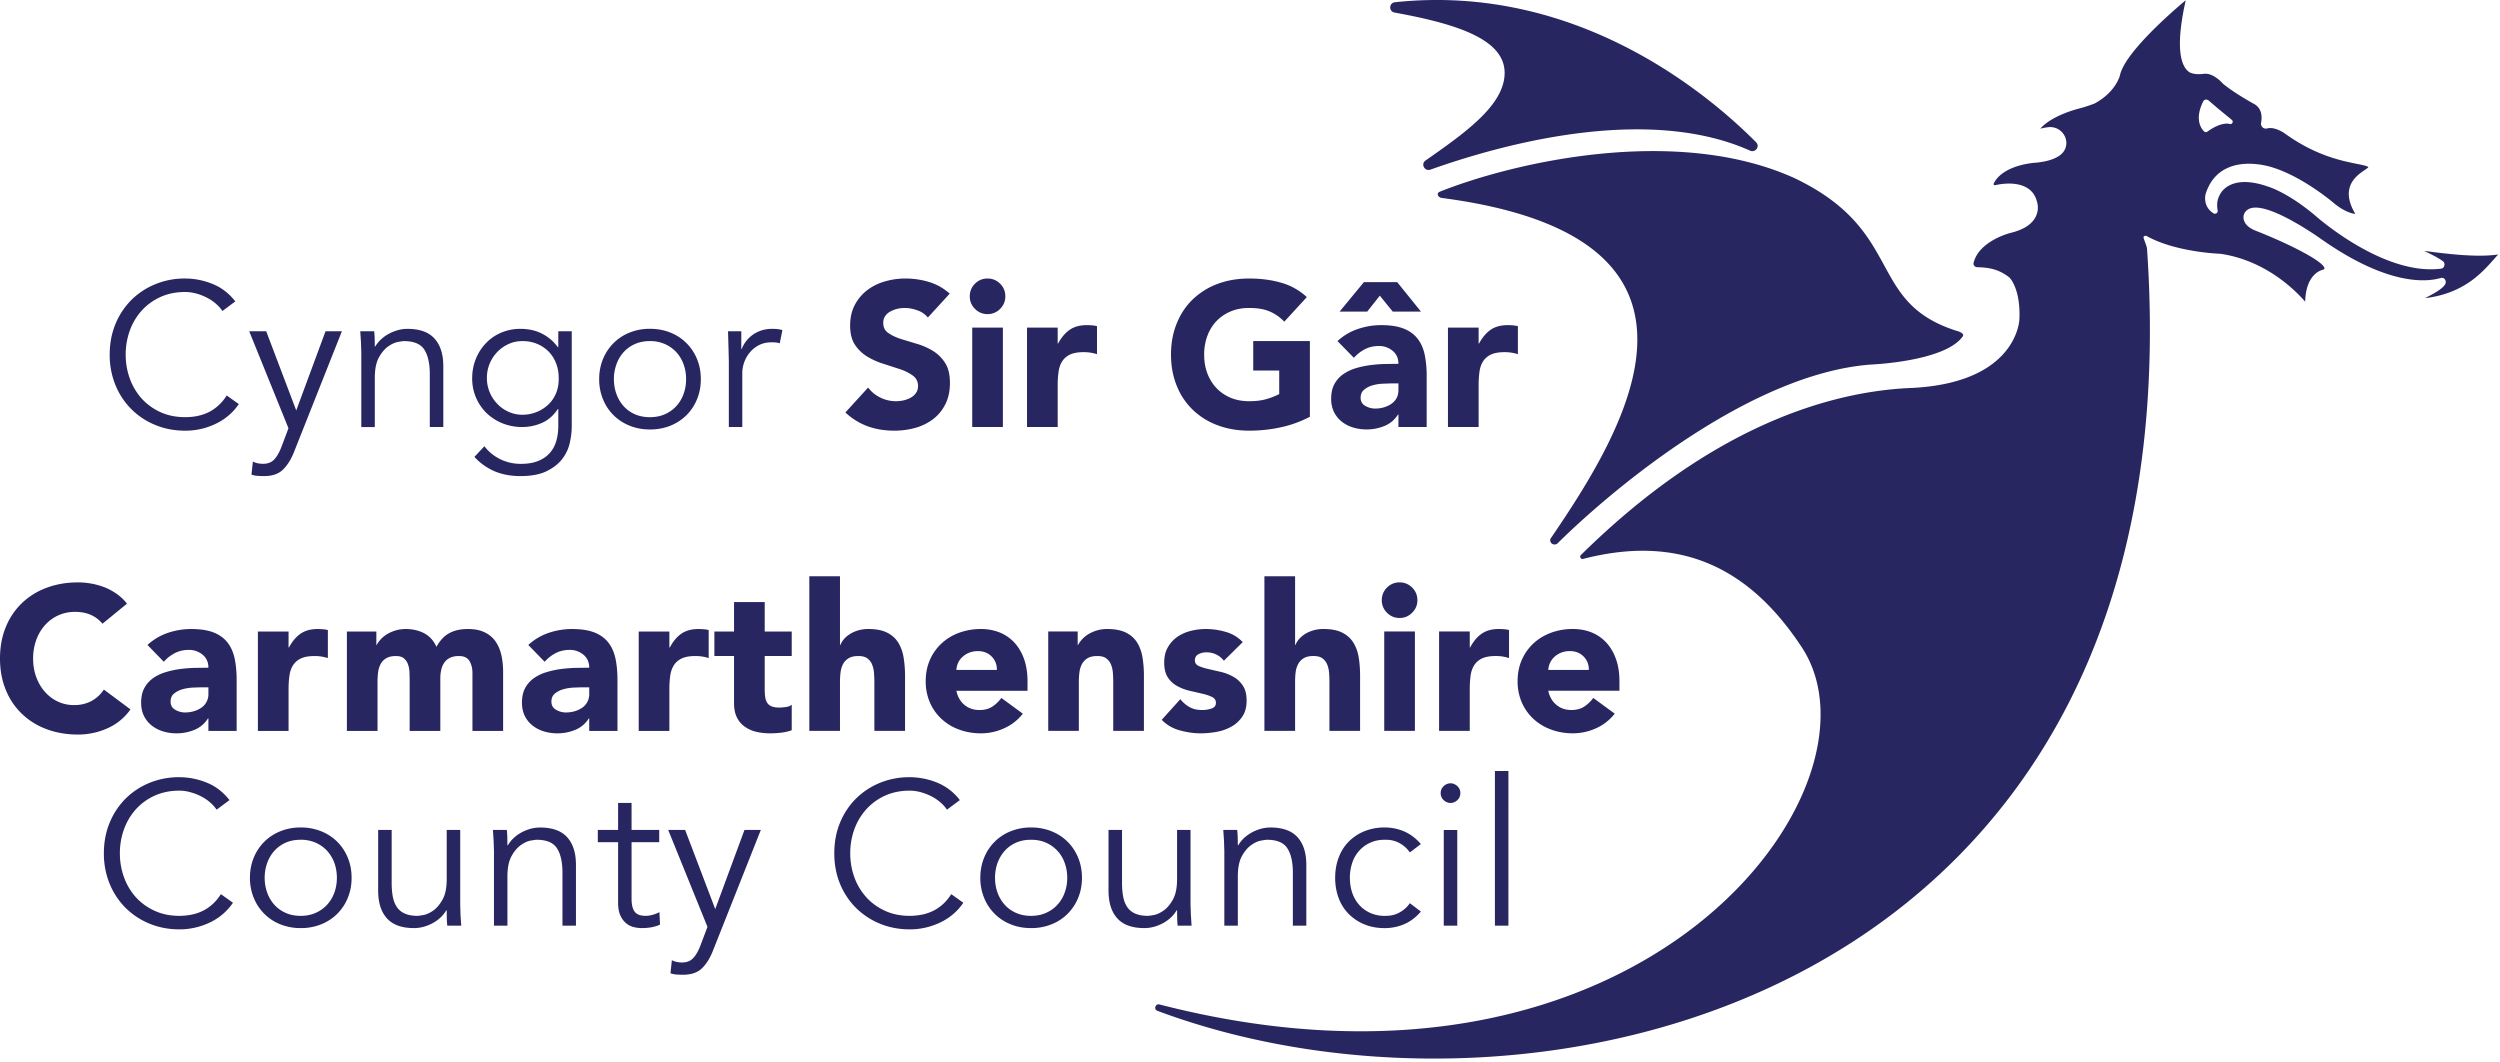 <svg xmlns="http://www.w3.org/2000/svg" width="393" height="167" viewBox="0 0 216.15 91.85">
  <path fill="#282661" d="M190.492 8.763c-.894 1.782.055 2.586.098 2.618a.194.194 0 0 0 .129.046.223.223 0 0 0 .12-.039c1.255-.902 1.91-.675 1.915-.675a.209.209 0 0 0 .258-.082.21.21 0 0 0-.047-.266l-1.196-.98-.738-.633c-.144-.141-.265-.153-.34-.137a.283.283 0 0 0-.199.148zm19.535 12.985c1.45.187 4.141.531 5.965.254 0 0 0 .004-.004.004l-.344.386c-1.058 1.2-2.632 2.985-5.976 3.387l.101-.055c.579-.3 1.372-.71 1.63-1.129a.395.395 0 0 0-.012-.44c-.086-.118-.23-.161-.375-.118-1.172.348-4.543.715-10.371-3.402-.438-.309-4.325-3.02-5.954-2.653a.935.935 0 0 0-.636.457.838.838 0 0 0-.016.672c.14.367.512.664 1.098.879 2.808 1.105 5.84 2.648 5.84 3.223 0 .027-.051.078-.133.113-.063.012-1.465.277-1.535 2.754-.938-1.074-3.47-3.563-7.309-4.137-.04 0-3.867-.129-6.367-1.52a.23.23 0 0 0-.29.04c-.073.078.274.758.294 1.05 4.476 65.09-52.864 78.137-85.567 65.88-.343-.126-.172-.637.184-.547 41.848 10.77 63.473-18.793 55.535-30.88-4.383-6.667-10.281-9.87-18.906-7.644a.196.196 0 0 1-.227-.094.193.193 0 0 1 .035-.242c11.454-11.308 21.696-14.09 28.27-14.43 9.45-.332 9.64-5.894 9.64-5.949.114-2.617-.812-3.566-.863-3.613-1.015-.816-2.03-.86-2.636-.887l-.168-.008a.331.331 0 0 1-.246-.136.276.276 0 0 1-.047-.239c.468-1.898 3.148-2.574 3.175-2.582 1.114-.265 1.848-.73 2.184-1.383.367-.714.11-1.359.106-1.363-.391-1.531-2.122-1.719-3.61-1.383-.058.016-.101-.035-.105-.043-.012-.015-.036-.05-.016-.09.785-1.628 3.508-1.808 3.625-1.812.941-.086 1.652-.305 2.117-.652.489-.364.668-.961.457-1.524a1.404 1.404 0 0 0-1.453-.898c-.203.02-.433.066-.71.129 1.03-1.18 3.312-1.727 3.335-1.735.68-.175 1.317-.422 1.36-.441 1.816-.984 2.171-2.367 2.187-2.43.39-1.847 4.07-5.14 5.66-6.472.024.011.02.027.016.035-.82 3.675-.457 5.195-.012 5.824.211.297.438.406.563.426.43.152 1.046.05 1.046.05.758-.082 1.481.68 1.633.856.57.465 1.262.91 1.742 1.2.536.327.942.546.942.546.734.402.7 1.2.613 1.64a.418.418 0 0 0 .121.38c.11.105.262.14.41.101.657-.172 1.48.406 1.512.43 2.629 1.902 4.867 2.355 6.211 2.629.43.086.961.191 1.016.285 0 0 0 .008-.008.031a2.345 2.345 0 0 1-.297.219c-.473.324-1.188.816-1.348 1.707-.113.613.07 1.316.535 2.097-.39-.054-1.023-.257-1.828-.914-.023-.023-2.613-2.242-5.254-3.086-.09-.03-2.316-.804-4.082.075-.851.422-1.453 1.156-1.777 2.183-.004.012-.309 1.063.676 1.684.082.05.183.047.265-.008a.235.235 0 0 0 .094-.25c-.008-.031-.16-.734.172-1.309.008-.02.762-1.949 4.2-.738.019.004 1.698.504 4.05 2.488.055.047 5.215 4.657 10.004 4.657.297 0 .594-.016.887-.055a.328.328 0 0 0 .273-.215c.05-.129.035-.316-.102-.422-.398-.3-1.004-.594-1.445-.808l-.184-.09.434.054m-40.683 6.91c.226.087.492.231.355.427-1.52 2.168-7.855 2.43-7.855 2.43-10.57.734-22.66 10.984-27.207 15.492a.4.4 0 0 1-.453 0 .366.366 0 0 1-.13-.426c6.446-9.446 16.704-26.047-9.394-29.465-.351-.047-.496-.41-.168-.543 6.266-2.504 20.41-5.832 30.676-1.164 9.664 4.621 6.105 10.8 14.176 13.25M120.609.193c15.606-1.66 26.95 7.813 31.223 12.106.356.355-.055.933-.52.726-9.035-4.039-21.671-.48-27.632 1.64-.504.18-.864-.484-.426-.788 3.363-2.352 6.55-4.614 6.82-7.235.309-3.05-3.597-4.488-9.492-5.554-.527-.094-.504-.836.027-.895m8.641 79.84h1.168V66.662h-1.168Zm-3.254 0h-1.168v-8.274h1.168zm.266-11.461c0 .25-.09.453-.266.613a.846.846 0 0 1-.582.239.848.848 0 0 1-.586-.239.793.793 0 0 1-.266-.613c0-.246.09-.45.266-.61a.866.866 0 0 1 .586-.238c.211 0 .406.082.582.239a.79.79 0 0 1 .266.609m-4.367 5.129a2.542 2.542 0 0 0-.844-.777 2.37 2.37 0 0 0-1.227-.317c-.484-.012-.918.063-1.3.23a2.842 2.842 0 0 0-.981.688 2.976 2.976 0 0 0-.621 1.05 4.124 4.124 0 0 0-.211 1.321c0 .469.074.91.21 1.317.145.406.349.757.622 1.05.27.297.598.528.98.692a3.08 3.08 0 0 0 1.301.23c.461 0 .867-.11 1.227-.32.363-.211.64-.473.844-.777l.953.726c-.414.485-.88.84-1.395 1.07a4.275 4.275 0 0 1-1.629.36c-.672.012-1.281-.09-1.82-.309a4.075 4.075 0 0 1-1.39-.91 3.865 3.865 0 0 1-.876-1.387c-.199-.539-.3-1.117-.3-1.742s.101-1.207.3-1.742c.2-.54.492-1 .875-1.39a4.075 4.075 0 0 1 1.39-.91 4.667 4.667 0 0 1 1.821-.31 4.207 4.207 0 0 1 1.63.364c.515.23.98.586 1.394 1.07l-.953.723m-14.926-1.942a7.6 7.6 0 0 1 .043.66l.011.665h.036c.128-.223.293-.43.492-.618.203-.19.426-.351.672-.488.25-.137.511-.242.789-.32a3.17 3.17 0 0 1 .82-.113c1.062 0 1.848.28 2.352.84.507.558.761 1.359.761 2.394v5.254h-1.164V75.45c0-.918-.16-1.621-.48-2.11-.317-.492-.906-.734-1.77-.734-.058 0-.222.024-.492.07-.273.047-.559.176-.86.391-.3.211-.57.527-.804.953-.234.426-.352 1.012-.352 1.766v4.246h-1.168v-6.457l-.027-.848-.062-.969h1.203m-5.149 8.274a9.704 9.704 0 0 1-.043-.664l-.008-.664h-.035a2.776 2.776 0 0 1-.496.62 3.2 3.2 0 0 1-.672.485 3.74 3.74 0 0 1-.789.32c-.273.075-.55.114-.82.114-1.063 0-1.848-.278-2.352-.84-.508-.559-.762-1.355-.762-2.395v-5.25h1.168v4.579c0 .46.036.867.106 1.218.07.356.191.653.363.895s.403.426.692.547c.289.125.648.187 1.086.187.058 0 .222-.023.496-.07.27-.05.554-.18.855-.39.3-.212.57-.532.805-.958.234-.422.355-1.011.355-1.765v-4.243h1.164v6.454l.028.847.062.973h-1.203m-9.547-4.137a3.7 3.7 0 0 0-.222-1.293 2.971 2.971 0 0 0-1.61-1.742c-.382-.172-.816-.254-1.3-.254-.48 0-.914.082-1.297.254a2.853 2.853 0 0 0-.973.7 3.246 3.246 0 0 0-.621 1.042 3.7 3.7 0 0 0-.219 1.293c0 .457.07.887.219 1.29.148.402.355.75.621 1.042.262.297.59.528.973.7.383.171.816.257 1.297.257.484 0 .918-.086 1.3-.258.383-.171.711-.402.98-.699a3.05 3.05 0 0 0 .63-1.043c.148-.402.222-.832.222-1.289zm1.274 0c0 .625-.11 1.2-.328 1.73a4.18 4.18 0 0 1-.91 1.38 4.09 4.09 0 0 1-1.391.91 4.646 4.646 0 0 1-1.777.328c-.637 0-1.223-.11-1.758-.328-.535-.215-1-.52-1.387-.91a4.062 4.062 0 0 1-.91-1.38 4.491 4.491 0 0 1-.328-1.73c0-.625.11-1.203.328-1.734a4.093 4.093 0 0 1 2.297-2.29 4.602 4.602 0 0 1 1.758-.327 4.64 4.64 0 0 1 1.777.328c.539.218 1 .52 1.39.91.387.387.692.848.91 1.379.22.531.329 1.11.329 1.734m-10.258 2.156a4.8 4.8 0 0 1-.785.903 5.032 5.032 0 0 1-1.07.734 6.077 6.077 0 0 1-1.301.485 6.02 6.02 0 0 1-1.477.18c-.93 0-1.797-.169-2.59-.497a6.386 6.386 0 0 1-2.07-1.371 6.338 6.338 0 0 1-1.371-2.078c-.328-.8-.492-1.68-.492-2.633 0-.957.164-1.836.492-2.637.332-.8.79-1.492 1.371-2.078a6.386 6.386 0 0 1 2.07-1.37 6.721 6.721 0 0 1 2.59-.493 6.37 6.37 0 0 1 2.336.457 4.68 4.68 0 0 1 1.996 1.523l-1.113.829a3.173 3.173 0 0 0-.531-.602 4 4 0 0 0-.77-.531 4.814 4.814 0 0 0-.926-.367 3.507 3.507 0 0 0-.992-.145c-.8 0-1.52.148-2.156.441a4.91 4.91 0 0 0-1.617 1.188 5.23 5.23 0 0 0-1.02 1.723 6.07 6.07 0 0 0-.351 2.062c0 .715.117 1.406.351 2.059a5.15 5.15 0 0 0 1.02 1.722c.441.496.98.891 1.617 1.184.637.297 1.355.445 2.156.445.328 0 .656-.031.98-.09a4.12 4.12 0 0 0 .958-.3c.312-.141.605-.332.883-.575.277-.242.535-.543.77-.91l1.042.742m-21.45.551 2.528-6.844h1.414l-4.136 10.43c-.247.637-.563 1.145-.946 1.524-.383.375-.933.566-1.652.566-.18 0-.36-.008-.54-.02a2.126 2.126 0 0 1-.538-.105l.12-1.133c.25.13.544.196.888.196.41 0 .734-.13.968-.391.239-.258.446-.625.621-1.094l.602-1.594-3.395-8.379h1.465l2.602 6.844m-4.844-5.785h-2.39v4.879c0 .309.03.559.09.754.058.195.14.344.245.45.11.105.235.179.383.222.149.039.309.062.485.062.203 0 .41-.031.62-.09a2.87 2.87 0 0 0 .583-.23l.054 1.078c-.437.203-.96.3-1.574.3a2.95 2.95 0 0 1-.7-.085 1.725 1.725 0 0 1-.663-.336 1.89 1.89 0 0 1-.492-.672c-.133-.285-.196-.656-.196-1.117v-5.215h-1.754v-1.062h1.754v-2.332h1.164v2.332h2.391v1.062M43.82 71.76c.024.223.036.442.043.66l.008.665h.04c.128-.223.292-.43.492-.618.199-.19.425-.351.671-.488.25-.137.512-.242.79-.32.273-.074.55-.113.82-.113 1.062 0 1.847.28 2.351.84.508.558.762 1.359.762 2.394v5.254H48.63V75.45c0-.918-.16-1.621-.476-2.11-.32-.492-.907-.734-1.77-.734-.059 0-.223.024-.496.07-.27.047-.555.176-.856.391-.3.211-.57.527-.804.953-.235.426-.356 1.012-.356 1.766v4.246h-1.164v-6.457l-.027-.848-.063-.969h1.204m-5.15 8.274a7.689 7.689 0 0 1-.042-.664l-.008-.664h-.035a2.776 2.776 0 0 1-.496.62 3.2 3.2 0 0 1-.672.485 3.672 3.672 0 0 1-.79.32c-.273.075-.55.114-.82.114-1.062 0-1.843-.278-2.351-.84-.508-.559-.762-1.355-.762-2.395v-5.25h1.168v4.579c0 .46.035.867.106 1.218.07.356.191.653.363.895s.402.426.691.547c.285.125.649.187 1.086.187.059 0 .223-.023.496-.07.27-.05.555-.18.856-.39.3-.212.57-.532.804-.958.239-.422.356-1.011.356-1.765v-4.243h1.168v6.454l.023.847.063.973h-1.203m-9.547-4.137c0-.46-.074-.89-.219-1.293a3.195 3.195 0 0 0-.629-1.043 2.988 2.988 0 0 0-.984-.699 3.124 3.124 0 0 0-1.297-.254c-.484 0-.918.082-1.3.254a2.9 2.9 0 0 0-.973.7 3.168 3.168 0 0 0-.618 1.042 3.7 3.7 0 0 0-.222 1.293c0 .457.074.887.222 1.29.145.402.352.75.618 1.042.265.297.59.528.972.7.383.171.817.257 1.301.257s.914-.086 1.297-.258c.387-.171.71-.402.984-.699.27-.293.48-.64.63-1.043.144-.402.218-.832.218-1.289zm1.273 0c0 .625-.109 1.2-.328 1.73a4.12 4.12 0 0 1-.91 1.38c-.39.39-.851.695-1.39.91a4.64 4.64 0 0 1-1.774.328 4.64 4.64 0 0 1-1.762-.328 4.06 4.06 0 0 1-1.386-.91 4.12 4.12 0 0 1-.91-1.38 4.491 4.491 0 0 1-.329-1.73c0-.625.11-1.203.328-1.734a4.12 4.12 0 0 1 .91-1.38c.387-.39.852-.69 1.387-.91a4.622 4.622 0 0 1 1.762-.327 4.64 4.64 0 0 1 1.774.328c.539.218 1 .52 1.39.91.39.387.692.848.91 1.379.22.531.328 1.11.328 1.734m-10.257 2.156a4.945 4.945 0 0 1-1.856 1.637 6.077 6.077 0 0 1-1.3.485 6.02 6.02 0 0 1-1.477.18c-.93 0-1.797-.169-2.59-.497a6.345 6.345 0 0 1-2.07-1.371 6.338 6.338 0 0 1-1.371-2.078 6.885 6.885 0 0 1-.497-2.633c0-.957.168-1.836.497-2.637a6.4 6.4 0 0 1 1.37-2.078 6.345 6.345 0 0 1 2.071-1.37 6.721 6.721 0 0 1 2.59-.493 6.35 6.35 0 0 1 2.332.457c.781.309 1.445.812 2 1.523l-1.113.829a3.173 3.173 0 0 0-.532-.602 4 4 0 0 0-.77-.531 4.751 4.751 0 0 0-.929-.367 3.461 3.461 0 0 0-.988-.145c-.801 0-1.52.148-2.156.441a4.966 4.966 0 0 0-1.622 1.188 5.288 5.288 0 0 0-1.015 1.723 6.07 6.07 0 0 0-.352 2.062c0 .715.117 1.406.352 2.059.238.656.574 1.23 1.015 1.722a4.9 4.9 0 0 0 1.622 1.184c.636.297 1.355.445 2.156.445.328 0 .656-.031.98-.09.325-.058.645-.16.957-.3a3.54 3.54 0 0 0 .883-.575c.277-.242.535-.543.77-.91l1.043.742m117.226-20.128a1.55 1.55 0 0 0-.441-1.153c-.309-.316-.703-.476-1.188-.476a2 2 0 0 0-.777.14 1.896 1.896 0 0 0-.574.364 1.669 1.669 0 0 0-.523 1.125zm2.242 3.78a4.25 4.25 0 0 1-1.605 1.259 4.877 4.877 0 0 1-2.02.441c-.66 0-1.28-.105-1.863-.32a4.534 4.534 0 0 1-1.523-.91 4.297 4.297 0 0 1-1.016-1.422 4.536 4.536 0 0 1-.371-1.856c0-.683.125-1.305.371-1.86a4.297 4.297 0 0 1 1.016-1.421c.433-.395.941-.7 1.523-.914a5.427 5.427 0 0 1 1.863-.317c.614 0 1.172.106 1.672.317.504.215.926.52 1.274.914.347.394.617.867.804 1.422.192.554.282 1.176.282 1.86v.827h-6.153c.106.508.336.914.692 1.211.351.301.789.453 1.308.453.438 0 .805-.097 1.106-.293.297-.195.562-.445.785-.75l1.855 1.36m-15.187-7.106h2.652v1.38h.035c.282-.532.618-.93 1.008-1.196.39-.266.879-.399 1.469-.399.152 0 .305.008.457.02.156.008.297.035.426.07v2.422a4.38 4.38 0 0 0-.555-.133 3.897 3.897 0 0 0-.578-.043c-.504 0-.906.07-1.203.211a1.6 1.6 0 0 0-.68.594 2.281 2.281 0 0 0-.309.91c-.046.352-.07.742-.07 1.168v3.59h-2.652v-8.594m-4.742 0h2.652v8.594h-2.652zm-.211-2.707c0-.426.152-.789.449-1.09a1.5 1.5 0 0 1 1.09-.449c.426 0 .785.153 1.086.45.3.3.453.663.453 1.09 0 .425-.152.784-.453 1.085-.301.301-.66.453-1.086.453-.426 0-.79-.152-1.09-.453a1.49 1.49 0 0 1-.45-1.086m-7.495-2.07v5.941h.035c.058-.164.16-.328.3-.496.141-.164.313-.312.512-.441.2-.129.438-.235.707-.317a3.06 3.06 0 0 1 .887-.125c.668 0 1.21.102 1.625.31.414.206.734.491.965.858.23.368.387.793.469 1.29.082.496.12 1.035.12 1.609v4.738h-2.652v-4.207c0-.246-.008-.504-.027-.77a2.455 2.455 0 0 0-.156-.734 1.269 1.269 0 0 0-.407-.547c-.183-.14-.445-.21-.789-.21-.34 0-.617.058-.832.183-.21.125-.37.29-.484.496a2.013 2.013 0 0 0-.223.7 6.78 6.78 0 0 0-.05.812v4.277h-2.653V49.822h2.653m-6.157 7.305c-.386-.485-.898-.727-1.535-.727a1.46 1.46 0 0 0-.656.16c-.21.106-.316.29-.316.547 0 .211.109.371.324.469.219.101.496.191.832.265l1.078.25a3.99 3.99 0 0 1 1.078.415c.34.187.613.445.832.77.219.323.328.757.328 1.296 0 .559-.12 1.012-.363 1.371a2.73 2.73 0 0 1-.926.867 4.042 4.042 0 0 1-1.277.461 7.731 7.731 0 0 1-1.395.133c-.601 0-1.21-.086-1.82-.258a3.359 3.359 0 0 1-1.559-.91l1.61-1.785c.246.305.523.539.824.7.3.16.648.237 1.05.237.305 0 .583-.043.833-.132.246-.09.37-.25.37-.489 0-.222-.108-.39-.327-.504a3.814 3.814 0 0 0-.832-.28l-1.078-.25a4.245 4.245 0 0 1-1.079-.4 2.252 2.252 0 0 1-.832-.75c-.218-.324-.324-.757-.324-1.3 0-.504.102-.942.309-1.305.207-.367.476-.668.812-.906a3.586 3.586 0 0 1 1.157-.52 5.268 5.268 0 0 1 1.328-.168 6.12 6.12 0 0 1 1.715.25 3.168 3.168 0 0 1 1.468.883l-1.629 1.61M90.63 54.599h2.547v1.164h.035c.082-.164.2-.328.352-.496.152-.164.335-.312.546-.441a3.24 3.24 0 0 1 .727-.317c.27-.082.566-.125.887-.125.668 0 1.21.106 1.625.31.414.206.734.491.965.858.23.368.382.797.468 1.29a9.91 9.91 0 0 1 .121 1.609v4.742H96.25v-4.21c0-.247-.008-.505-.027-.77a2.455 2.455 0 0 0-.157-.735 1.278 1.278 0 0 0-.41-.547c-.18-.14-.441-.21-.785-.21-.344 0-.617.062-.832.183-.21.125-.371.29-.484.496a2.013 2.013 0 0 0-.223.7 6.029 6.029 0 0 0-.055.812v4.281H90.63V54.6m-4.442 3.325a1.55 1.55 0 0 0-.44-1.153c-.31-.316-.704-.476-1.185-.476a2.03 2.03 0 0 0-.78.14 1.876 1.876 0 0 0-.571.364 1.548 1.548 0 0 0-.375.511 1.745 1.745 0 0 0-.149.614zm2.247 3.78a4.257 4.257 0 0 1-1.61 1.259 4.846 4.846 0 0 1-2.015.441c-.66 0-1.282-.105-1.868-.32a4.479 4.479 0 0 1-1.52-.91 4.242 4.242 0 0 1-1.015-1.422 4.536 4.536 0 0 1-.37-1.856c0-.683.124-1.305.37-1.86a4.242 4.242 0 0 1 1.016-1.421c.43-.395.937-.7 1.52-.914a5.465 5.465 0 0 1 1.867-.317 4.28 4.28 0 0 1 1.671.317c.5.215.926.52 1.274.914s.617.867.805 1.422c.187.554.28 1.176.28 1.86v.827h-6.151c.105.508.335.914.687 1.211.355.301.793.453 1.309.453.437 0 .808-.097 1.109-.293.297-.195.559-.445.785-.75l1.856 1.36m-15.81-11.884v5.941h.035c.059-.164.16-.328.301-.496a2.29 2.29 0 0 1 .516-.441 2.76 2.76 0 0 1 .703-.317 3.06 3.06 0 0 1 .886-.125c.672 0 1.215.102 1.625.31.415.206.735.491.965.858.23.368.387.793.469 1.29.082.496.125 1.035.125 1.609v4.738h-2.652v-4.207c0-.246-.012-.504-.028-.77a2.457 2.457 0 0 0-.16-.734 1.239 1.239 0 0 0-.406-.547c-.184-.14-.445-.21-.785-.21-.344 0-.621.058-.832.183-.211.125-.375.29-.489.496a2.095 2.095 0 0 0-.218.7 6.029 6.029 0 0 0-.055.812v4.277h-2.652V49.822h2.652m-4.172 6.898h-2.336v2.864c0 .238.012.449.035.644.024.196.078.363.16.504a.768.768 0 0 0 .38.328c.171.078.398.117.683.117.14 0 .324-.015.555-.046.23-.028.406-.098.523-.204v2.211a4.055 4.055 0 0 1-.922.211 8.481 8.481 0 0 1-.937.055c-.45 0-.86-.047-1.239-.14a2.798 2.798 0 0 1-.988-.454 2.1 2.1 0 0 1-.664-.804c-.16-.329-.238-.73-.238-1.204V56.72h-1.7V54.6h1.7v-2.548h2.652V54.6h2.336v2.121m-13.23-2.12h2.652v1.378h.04c.28-.531.616-.93 1.003-1.195.39-.266.879-.399 1.469-.399.152 0 .308.008.46.02.153.008.294.035.426.07v2.422a4.434 4.434 0 0 0-.558-.133 3.884 3.884 0 0 0-.574-.043c-.508 0-.91.07-1.203.211-.293.14-.524.34-.68.594-.16.254-.262.555-.313.91a8.88 8.88 0 0 0-.07 1.168v3.59h-2.652V54.6m-4.93 4.825-.754.027c-.3.02-.59.07-.867.152a1.937 1.937 0 0 0-.707.371c-.195.164-.29.395-.29.688 0 .32.134.555.407.707.27.156.555.23.848.23.257 0 .507-.035.754-.105.238-.07.453-.172.644-.3a1.403 1.403 0 0 0 .617-1.203v-.567zm.652 2.687h-.035a2.477 2.477 0 0 1-1.176.992c-.488.2-1.003.301-1.546.301a3.95 3.95 0 0 1-1.16-.168 2.991 2.991 0 0 1-.981-.504 2.414 2.414 0 0 1-.672-.832c-.164-.328-.246-.71-.246-1.148 0-.496.09-.914.273-1.258.184-.34.43-.621.743-.848a3.635 3.635 0 0 1 1.07-.52 7.6 7.6 0 0 1 1.246-.277c.43-.058.86-.093 1.293-.105l1.191-.016c0-.472-.168-.847-.504-1.125a1.814 1.814 0 0 0-1.191-.414c-.437 0-.836.09-1.195.274-.36.183-.68.433-.965.754l-1.414-1.454a4.95 4.95 0 0 1 1.73-1.035 6.318 6.318 0 0 1 2.055-.344c.777 0 1.418.098 1.918.293.5.192.902.48 1.203.856.3.379.508.84.629 1.39.117.547.176 1.18.176 1.899v4.371h-2.442v-1.082M29.992 54.6h2.547v1.164h.031c.082-.164.203-.328.356-.496a2.57 2.57 0 0 1 .547-.441c.214-.129.457-.235.726-.317.27-.082.567-.125.887-.125.598 0 1.133.125 1.598.372.464.25.816.636 1.05 1.168.309-.555.68-.95 1.118-1.184.433-.238.968-.356 1.609-.356.578 0 1.062.098 1.457.293.394.192.707.461.937.797.23.336.395.73.497 1.184.101.453.148.941.148 1.457v5.078h-2.652V58.19c0-.402-.086-.746-.254-1.035-.172-.29-.477-.434-.914-.434-.305 0-.563.051-.766.149a1.24 1.24 0 0 0-.496.418 1.664 1.664 0 0 0-.266.617 3.274 3.274 0 0 0-.082.742v4.547h-2.652v-4.547l-.016-.566a2.302 2.302 0 0 0-.125-.637c-.07-.2-.183-.371-.343-.512-.16-.14-.391-.21-.7-.21-.343 0-.617.062-.832.183-.21.125-.375.29-.484.496a2.013 2.013 0 0 0-.223.7 6.045 6.045 0 0 0-.054.812v4.281h-2.649V54.6m-7.695 0h2.652v1.38h.035c.285-.532.621-.93 1.012-1.196.387-.266.875-.399 1.465-.399.156 0 .308.008.46.02.153.008.298.035.427.07v2.422a4.434 4.434 0 0 0-.559-.133 3.884 3.884 0 0 0-.574-.043c-.508 0-.91.07-1.203.211a1.6 1.6 0 0 0-.68.594c-.16.254-.262.555-.309.91-.05.352-.074.742-.074 1.168v3.59h-2.652V54.6m-4.93 4.825-.754.027c-.3.02-.59.07-.867.152a1.937 1.937 0 0 0-.707.371c-.195.164-.289.395-.289.688 0 .32.133.555.406.707.27.156.555.23.848.23.258 0 .508-.035.75-.105.242-.07.457-.172.644-.3a1.403 1.403 0 0 0 .621-1.203v-.567zm.653 2.687h-.036a2.5 2.5 0 0 1-1.175.992 4.06 4.06 0 0 1-1.547.301 3.95 3.95 0 0 1-1.16-.168 2.991 2.991 0 0 1-.98-.504 2.414 2.414 0 0 1-.673-.832c-.164-.328-.246-.71-.246-1.148 0-.496.09-.914.274-1.258a2.5 2.5 0 0 1 .742-.848 3.635 3.635 0 0 1 1.07-.52 7.6 7.6 0 0 1 1.246-.277c.43-.058.86-.093 1.293-.105l1.191-.016c0-.472-.167-.847-.503-1.125a1.817 1.817 0 0 0-1.196-.414c-.433 0-.832.09-1.191.274-.36.183-.684.433-.965.754l-1.414-1.454a4.95 4.95 0 0 1 1.73-1.035 6.3 6.3 0 0 1 2.055-.344c.777 0 1.418.098 1.918.293.5.192.902.48 1.203.856.301.379.508.84.63 1.39.116.547.175 1.18.175 1.899v4.371h-2.442v-1.082m-9.16-8.184a2.702 2.702 0 0 0-1-.761c-.394-.176-.851-.266-1.37-.266-.52 0-.997.102-1.442.3-.442.2-.824.481-1.149.84a3.92 3.92 0 0 0-.761 1.282 4.687 4.687 0 0 0-.274 1.61c0 .59.094 1.128.274 1.617.183.488.433.914.754 1.273.316.36.691.64 1.12.84.43.199.895.3 1.387.3.567 0 1.067-.117 1.504-.351a2.981 2.981 0 0 0 1.078-.992l2.301 1.715a4.785 4.785 0 0 1-2.015 1.644 6.199 6.199 0 0 1-2.512.531c-.98 0-1.879-.152-2.707-.46a6.127 6.127 0 0 1-2.137-1.317 5.93 5.93 0 0 1-1.406-2.078C.168 58.841 0 57.935 0 56.931c0-1 .168-1.91.504-2.722A5.965 5.965 0 0 1 1.91 52.13a6.185 6.185 0 0 1 2.137-1.317c.828-.308 1.726-.46 2.707-.46a6.44 6.44 0 0 1 2.238.406c.371.14.727.332 1.067.566a4.1 4.1 0 0 1 .921.867l-2.12 1.734m116.33-25.604h2.653v1.379h.035c.285-.527.621-.926 1.008-1.192.386-.265.879-.398 1.469-.398.152 0 .304.004.457.02.156.011.296.035.425.07v2.422a3.729 3.729 0 0 0-1.132-.176c-.508 0-.907.07-1.204.21-.293.141-.52.34-.68.595-.16.253-.261.554-.308.91a8.85 8.85 0 0 0-.07 1.164v3.594h-2.653v-8.598m-4.933 4.828-.75.027c-.301.016-.59.067-.867.149a1.943 1.943 0 0 0-.707.375c-.196.164-.293.394-.293.687 0 .32.136.555.406.707.27.153.555.23.848.23.261 0 .511-.034.753-.105.243-.07.457-.172.645-.3.187-.13.34-.293.453-.497.11-.199.164-.437.164-.707v-.566zm.16-6.207-1.117-1.379-1.094 1.38h-2.387l2.102-2.548h2.883l2.054 2.547zm.492 8.895h-.035c-.293.46-.684.793-1.176.992a4.06 4.06 0 0 1-1.547.3 4.09 4.09 0 0 1-1.156-.167 2.953 2.953 0 0 1-.98-.504 2.5 2.5 0 0 1-.676-.832 2.549 2.549 0 0 1-.246-1.149c0-.496.09-.914.273-1.258.184-.34.43-.625.742-.847a3.793 3.793 0 0 1 1.07-.524 8.12 8.12 0 0 1 1.247-.273 12.11 12.11 0 0 1 1.293-.106l1.191-.015c0-.473-.164-.848-.504-1.125a1.807 1.807 0 0 0-1.191-.414c-.438 0-.836.09-1.196.273a3.27 3.27 0 0 0-.96.75l-1.418-1.449a4.875 4.875 0 0 1 1.734-1.035 6.176 6.176 0 0 1 2.05-.344c.778 0 1.419.098 1.919.293.504.191.902.48 1.203.855.3.38.512.84.629 1.391a9.13 9.13 0 0 1 .176 1.899v4.37h-2.442v-1.081m-7.656.195a9.87 9.87 0 0 1-2.543.918c-.887.191-1.79.285-2.707.285-.98 0-1.883-.152-2.707-.46a6.202 6.202 0 0 1-2.14-1.317 5.904 5.904 0 0 1-1.403-2.078c-.336-.813-.508-1.723-.508-2.723 0-1.004.172-1.91.508-2.723.332-.816.8-1.508 1.402-2.078a6.21 6.21 0 0 1 2.14-1.32c.825-.305 1.727-.457 2.708-.457 1 0 1.926.12 2.766.363a5.368 5.368 0 0 1 2.218 1.246l-1.945 2.121a3.88 3.88 0 0 0-1.27-.883c-.472-.203-1.062-.3-1.77-.3-.589 0-1.124.097-1.6.3-.477.2-.887.48-1.231.84-.34.36-.602.785-.785 1.282a4.595 4.595 0 0 0-.274 1.609c0 .59.09 1.129.274 1.617.183.488.445.914.785 1.274.344.359.754.64 1.23.84.477.202 1.012.3 1.602.3.601 0 1.117-.066 1.555-.203a5.942 5.942 0 0 0 1.043-.414v-2.035h-2.247V29.49h4.899v6.543m-24.457-7.711h2.652v1.379h.035c.285-.527.621-.926 1.012-1.192.387-.265.875-.398 1.465-.398.156 0 .308.004.46.02.153.011.298.035.427.07v2.422a3.845 3.845 0 0 0-.559-.133 3.897 3.897 0 0 0-.574-.043c-.508 0-.91.07-1.203.21-.293.141-.52.34-.68.595-.16.253-.262.554-.309.91a8.33 8.33 0 0 0-.074 1.164v3.594h-2.652v-8.598m-4.738 0h2.652v8.598h-2.652zm-.211-2.703c0-.426.148-.79.449-1.09.3-.297.664-.45 1.086-.45.426 0 .789.153 1.09.45.3.3.449.664.449 1.09 0 .426-.149.785-.45 1.086-.3.3-.663.453-1.09.453-.421 0-.784-.152-1.085-.453-.3-.301-.45-.66-.45-1.086m-3.624 1.836a1.976 1.976 0 0 0-.91-.625 3.237 3.237 0 0 0-1.09-.203c-.2 0-.407.023-.618.07a2.32 2.32 0 0 0-.601.223c-.188.097-.344.23-.461.394a1.022 1.022 0 0 0-.176.602c0 .379.14.668.426.867.281.2.637.371 1.07.516l1.387.421c.496.141.957.344 1.387.602.43.258.789.61 1.07 1.043.285.437.426 1.02.426 1.75 0 .695-.133 1.305-.39 1.82-.259.52-.61.953-1.052 1.293a4.58 4.58 0 0 1-1.539.762 6.787 6.787 0 0 1-1.847.246c-.813 0-1.57-.125-2.266-.371a5.708 5.708 0 0 1-1.945-1.203l1.965-2.156c.28.378.64.668 1.07.875a3.04 3.04 0 0 0 2.016.23c.23-.055.433-.133.617-.238.183-.106.332-.242.441-.406.113-.168.172-.364.172-.586 0-.375-.145-.676-.434-.895a4.059 4.059 0 0 0-1.09-.555l-1.413-.46a6.303 6.303 0 0 1-1.415-.618 3.38 3.38 0 0 1-1.09-1.027c-.288-.426-.43-.984-.43-1.68 0-.672.134-1.262.395-1.765a3.878 3.878 0 0 1 1.063-1.278 4.55 4.55 0 0 1 1.531-.765 6.225 6.225 0 0 1 1.785-.258c.707 0 1.391.101 2.051.3.66.2 1.254.536 1.785 1.008l-1.89 2.067m-17.207 3.77-.028-1.114-.043-1.469h1.149v1.54h.035c.082-.227.2-.442.352-.645.156-.207.34-.395.558-.559.219-.164.473-.297.762-.398a3.03 3.03 0 0 1 .98-.149c.328 0 .617.036.867.106l-.23 1.148c-.152-.058-.379-.09-.672-.09-.45 0-.832.086-1.148.258a2.52 2.52 0 0 0-.797.657c-.211.265-.367.55-.469.855a2.817 2.817 0 0 0-.152.883v4.672h-1.164v-5.696M59.32 32.78c0-.46-.074-.89-.222-1.29a3.045 3.045 0 0 0-.625-1.042 2.932 2.932 0 0 0-.985-.7 3.125 3.125 0 0 0-1.297-.257c-.484 0-.918.086-1.3.258a2.847 2.847 0 0 0-.973.699 3.09 3.09 0 0 0-.617 1.043 3.663 3.663 0 0 0-.223 1.289c0 .46.074.89.223 1.293.144.398.351.746.617 1.043a2.9 2.9 0 0 0 .973.7c.382.167.816.253 1.3.253.485 0 .914-.086 1.297-.254.387-.172.711-.406.985-.7.27-.296.48-.644.625-1.042a3.7 3.7 0 0 0 .222-1.293zm1.274 0c0 .625-.11 1.203-.328 1.734a4.12 4.12 0 0 1-.91 1.38c-.391.386-.852.69-1.387.91a4.675 4.675 0 0 1-1.778.328c-.636 0-1.226-.11-1.761-.329-.535-.218-1-.523-1.387-.91a4.062 4.062 0 0 1-.91-1.379 4.511 4.511 0 0 1-.328-1.734c0-.625.11-1.203.328-1.73a4.125 4.125 0 0 1 2.297-2.293 4.622 4.622 0 0 1 1.761-.329c.649 0 1.239.11 1.778.329a4.12 4.12 0 0 1 2.297 2.293c.218.527.328 1.105.328 1.73m-18.496-.105a3.187 3.187 0 0 0 .895 2.238c.273.289.597.52.968.687a2.85 2.85 0 0 0 1.21.258 3.24 3.24 0 0 0 1.212-.23 3.185 3.185 0 0 0 1.02-.645c.292-.277.519-.61.679-1 .16-.387.234-.824.223-1.308 0-.438-.07-.848-.215-1.23a2.96 2.96 0 0 0-.617-1.009 3.067 3.067 0 0 0-.993-.687 3.194 3.194 0 0 0-1.308-.258c-.434 0-.84.086-1.211.258a3.187 3.187 0 0 0-1.625 1.695c-.16.383-.238.793-.238 1.23zm-.215 5.906c.344.46.789.828 1.336 1.105a4 4 0 0 0 1.832.418c.59 0 1.09-.086 1.5-.258a2.589 2.589 0 0 0 1-.699c.254-.293.437-.64.55-1.035a4.71 4.71 0 0 0 .169-1.262v-1.488h-.036c-.379.566-.84.969-1.382 1.203-.54.238-1.11.356-1.715.356-.602 0-1.164-.11-1.688-.32a4.31 4.31 0 0 1-1.37-.876 4.149 4.149 0 0 1-1.254-3.016c0-.6.105-1.16.316-1.679.21-.52.503-.973.875-1.36.37-.39.816-.695 1.328-.913a4.248 4.248 0 0 1 1.687-.325c.25 0 .512.024.79.07a3.704 3.704 0 0 1 1.652.735c.27.203.523.465.761.785h.036v-1.379h1.164v8.207c0 .446-.055.922-.168 1.43-.11.508-.328.973-.653 1.398-.324.426-.777.778-1.351 1.059-.578.285-1.332.426-2.266.426-.824 0-1.562-.137-2.21-.406a5.1 5.1 0 0 1-1.77-1.254l.867-.922m-9.531-9.938c.023.223.039.446.043.664l.011.66h.031c.133-.222.297-.43.497-.617.203-.187.425-.351.671-.484.25-.137.512-.242.79-.32.277-.075.55-.114.82-.114 1.062 0 1.847.278 2.351.84.508.559.762 1.36.762 2.395v5.254H37.16v-4.582c0-.918-.16-1.625-.476-2.114-.317-.488-.907-.734-1.77-.734-.059 0-.223.023-.492.07-.274.051-.559.18-.86.39-.3.212-.566.532-.804.954-.235.426-.352 1.016-.352 1.77v4.246h-1.168v-6.457l-.027-.848-.063-.973h1.204m-6.739 6.844 2.532-6.844h1.414l-4.137 10.434c-.25.637-.567 1.14-.95 1.52-.382.378-.933.566-1.652.566-.175 0-.355-.008-.539-.02a2.126 2.126 0 0 1-.539-.105l.121-1.133c.25.133.543.195.887.195.414 0 .734-.129.973-.386.234-.262.441-.625.62-1.098l.598-1.59-3.394-8.383h1.469l2.597 6.844m-4.968-.55a4.68 4.68 0 0 1-.786.902 4.988 4.988 0 0 1-1.07.734 6.02 6.02 0 0 1-2.777.664c-.93 0-1.797-.164-2.59-.496a6.223 6.223 0 0 1-2.07-1.371 6.297 6.297 0 0 1-1.372-2.08 6.885 6.885 0 0 1-.496-2.633c0-.957.168-1.832.496-2.637a6.38 6.38 0 0 1 1.372-2.078 6.274 6.274 0 0 1 2.07-1.367 6.651 6.651 0 0 1 2.59-.496c.777 0 1.554.152 2.336.457.777.308 1.445.816 1.996 1.523l-1.114.832a2.952 2.952 0 0 0-.53-.601 3.679 3.679 0 0 0-.77-.532 4.824 4.824 0 0 0-.926-.37 3.646 3.646 0 0 0-.992-.141c-.801 0-1.52.144-2.157.441a4.9 4.9 0 0 0-1.62 1.184 5.288 5.288 0 0 0-1.016 1.722 6.086 6.086 0 0 0-.352 2.063c0 .719.117 1.406.352 2.058a5.26 5.26 0 0 0 1.015 1.727c.446.492.985.89 1.621 1.184.637.293 1.356.441 2.157.441.328 0 .656-.027.98-.086.324-.062.645-.16.957-.3.313-.145.606-.337.883-.579.277-.238.535-.543.77-.91l1.043.742"/>
</svg>
